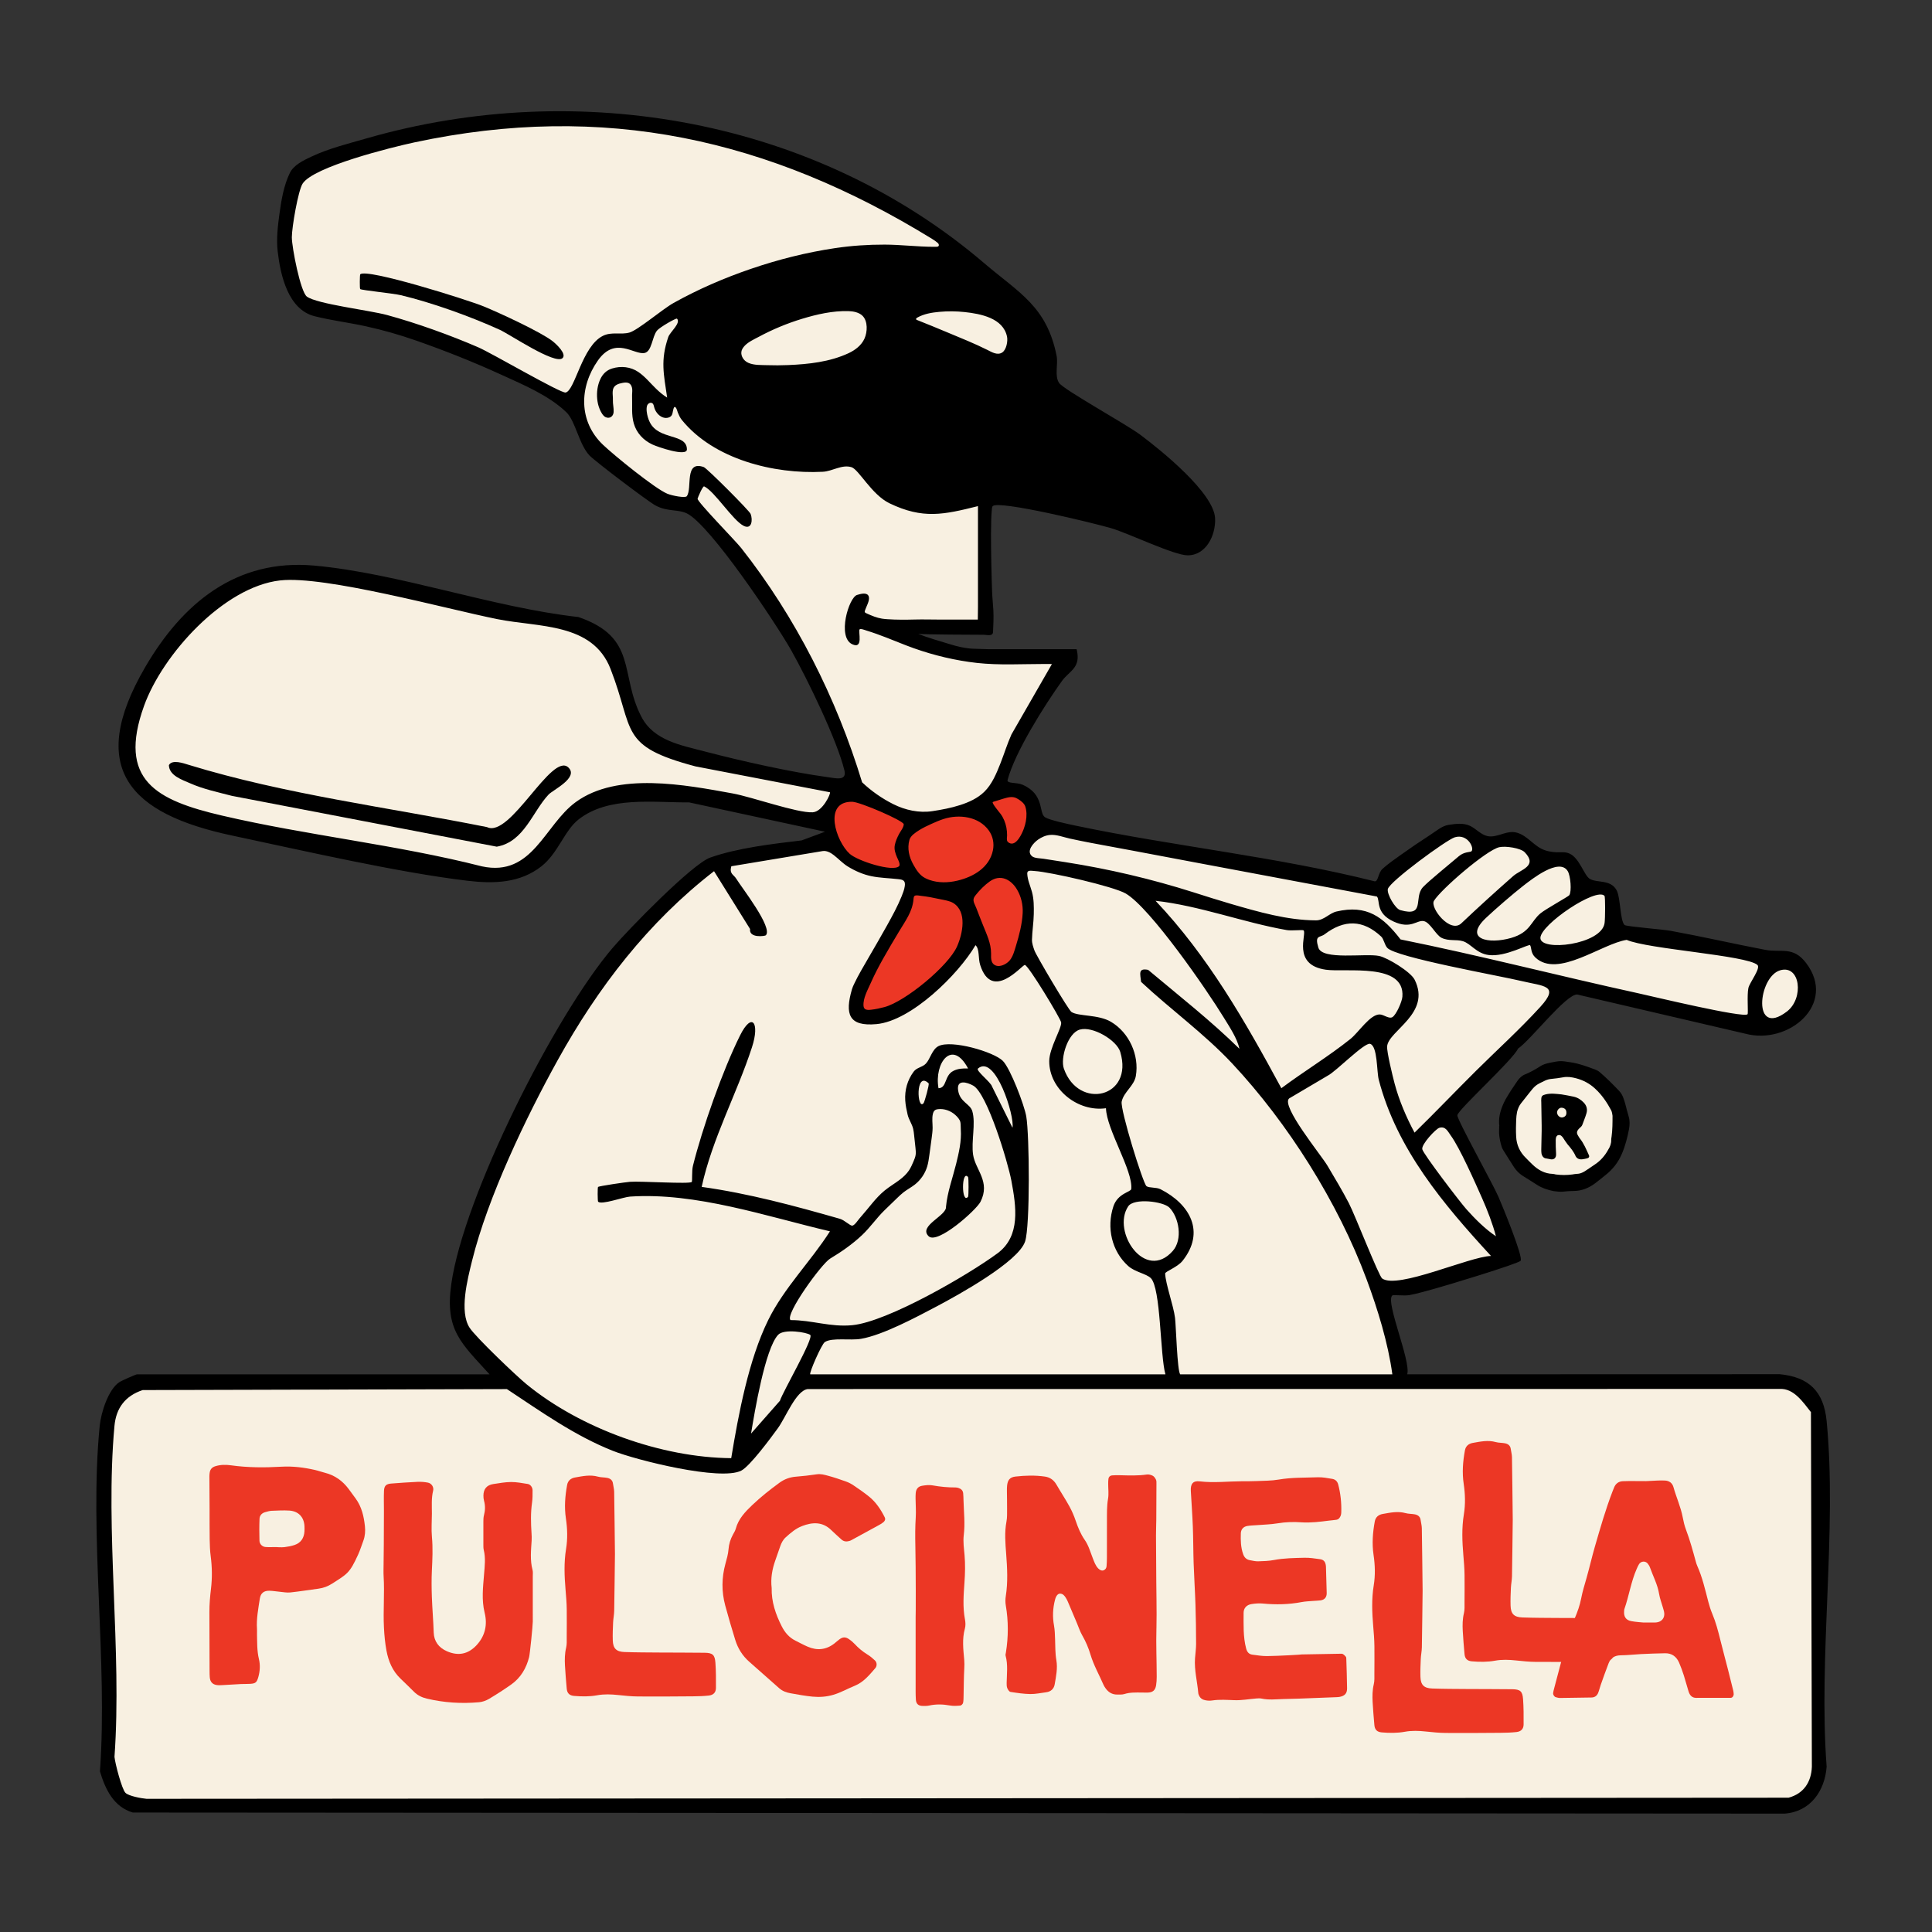 <svg width="1024" height="1024" viewBox="0 0 1024 1024" fill="none" xmlns="http://www.w3.org/2000/svg">
<rect x="0" y="0" width="1024" height="1024" fill="#333333" stroke="none"/>
<rect x="57" y="732" width="908" height="226" rx="25" fill="#F8F0E1"/>
<path d="M244.5 704.5L272 734H428.5H582L739 731.5L742 726L731 683L749 681.5L796 667.5L801 662L776 607L768.5 594L770 584L818.5 538.5L827.5 523H838L913.5 543L939 544L953.5 537.5L959 525.5L952 512L937 507.5L898 499.5L857 494L855.5 476L851 471.5L840 470.5L831 456.5L816 454.5L808 448L801.5 444L785.5 449L781.5 444L770 440L748 454.5L731 470.5H721L639.5 454.5L556 438.5L552 440.5L549.5 434.5L544 423L539 420H528L536 398L544 382L565.5 349H518.5L505 346L481.5 338.5L477 332H522V278L520 263L570.5 215L556.5 203L554 181L538 158L504.5 130.5L466 105.5L435.5 91.5L384.5 73L344 66.5L294.5 62.5L252 66.5L212 73.5L162 89.5L154.5 97.5L151.5 125L154.5 146L162 161.5L175 166L206.5 172L242.5 184L294.5 209.5L305.5 215.5L314 237L343 260.5L354.5 266.5L366 267.5L396.5 301.5L422 341L446.5 392L452 409.5V415L447 417L365 401L348 396L337 385L332 366L322 341L308 331L293.5 329.5L271 324.5L169 303L144 304L118 314L86.5 346.5L72 374L66 398L79 420.5L91 429L199 455L245 462.5H272.5L289.5 451L306.5 430C314.667 426.667 331.2 419.9 332 419.5C332.8 419.1 358.667 421.667 371.5 423L417.5 432.5L437.5 435.5L441 439.5L437.5 447L379 456.5L361.5 471L318 518.5L279.5 581.5L252 645.5L243 688.5L244.5 704.5Z" fill="#F8F0E1"/>
<path d="M852 618L832 627.5L821 627L807.5 618L800.5 611L798 595L800.5 586.5L809 574.5L819.5 568L840.5 569.5L852 578L859 588.5L858 604L852 618Z" fill="#F8F0E1" stroke="black"/>
<mask id="mask0_4178_1455" style="mask-type:luminance" maskUnits="userSpaceOnUse" x="0" y="0" width="1024" height="1024">
<path d="M1024 0H0V1024H1024V0Z" fill="white"/>
</mask>
<g mask="url(#mask0_4178_1455)">
<mask id="mask1_4178_1455" style="mask-type:luminance" maskUnits="userSpaceOnUse" x="-1505" y="-2634" width="2695" height="3927">
<path d="M-1505 -2633.78H1189.47V1292.92H-1505V-2633.78Z" fill="white"/>
</mask>
<g mask="url(#mask1_4178_1455)">
<path d="M450.906 420.363C455.989 420.528 460.587 423.233 465.014 425.737C471.889 429.628 479.316 433.307 487.214 433.15C492.307 433.05 497.218 431.353 502.242 430.506C508.189 429.503 514.264 429.699 520.294 429.797C521.301 429.813 522.49 429.732 523.024 428.88C523.608 427.947 523.016 426.746 523.038 425.646C523.084 423.359 525.648 422.071 527.85 421.461C532.442 420.192 537.225 419.624 541.985 419.782C543.844 419.844 545.964 420.166 546.979 421.725C547.781 422.961 547.609 424.568 547.377 426.024C546.122 433.92 544.034 441.683 541.158 449.144C539.747 452.806 538.115 456.604 538.574 460.502C538.825 462.614 539.678 464.601 540.478 466.573C543.697 474.504 546.199 482.931 545.816 491.48C545.432 500.029 541.781 508.765 534.756 513.653C531.719 515.767 527.439 517.028 524.429 514.876C522.377 513.409 521.538 510.787 521.079 508.309C520.618 505.83 520.378 503.22 519.063 501.068C517.751 498.916 514.909 497.417 512.665 498.563C511.491 499.163 510.735 500.332 510.062 501.465C507.903 505.098 505.996 508.929 503.194 512.091C500.626 514.985 497.405 517.204 494.217 519.395C486.123 524.959 478.03 530.522 469.936 536.085C467.938 537.459 465.864 538.864 463.484 539.325C460.483 539.906 457.212 538.798 455.184 536.511C453.155 534.226 452.441 530.848 453.374 527.937C454.012 525.945 455.326 524.252 456.566 522.569C467.328 507.958 474.147 490.889 480.85 474.027C482.353 470.248 483.618 465.318 480.573 462.622C478.001 460.341 474.07 461.254 470.639 461.452C464.585 461.806 458.731 459.49 453.109 457.215C450.22 456.046 447.281 454.849 444.863 452.881C435.36 445.147 434.262 419.821 450.906 420.363Z" fill="#EC3725"/>
</g>
<mask id="mask2_4178_1455" style="mask-type:luminance" maskUnits="userSpaceOnUse" x="-1505" y="-2634" width="2695" height="3927">
<path d="M-1505 -2633.78H1189.47V1292.92H-1505V-2633.78Z" fill="white"/>
</mask>
<g mask="url(#mask2_4178_1455)">
<path d="M66.472 950.213C68.153 951.941 74.816 953.155 77.663 953.411L947.966 952.817C955.904 950.712 960.028 944.593 960.328 936.416L959.835 748.446C955.581 743.08 950.74 735.799 943.357 736.161L428.076 736.232C421.865 737.111 416.549 751.115 412.26 757.023C408.561 762.119 397.464 777.139 392.871 779.471C381.889 785.047 337.51 773.992 324.842 768.979C304.606 760.973 286.673 748.137 268.672 736.25L75.621 736.766C66.42 739.83 61.535 746.236 60.662 755.797C55.574 811.474 64.731 874.658 60.678 931.171C61.047 934.864 64.581 948.269 66.472 950.213ZM429.444 707.532C427.689 706.145 415.503 704.137 412.402 707.493C405.473 714.99 399.945 748.491 398.073 759.821L413.372 742.447C414.876 737.683 431.501 709.158 429.444 707.532ZM619.81 640.057C616.559 636.754 600.989 634.822 597.953 639.408C589.11 652.771 606.963 679.543 621.578 663.042C627.013 656.905 624.886 645.213 619.81 640.057ZM513.099 634.309C513.433 633.906 513.433 624.262 513.099 623.86C509.529 619.557 509.529 638.613 513.099 634.309ZM792.874 655.231C791.177 648.735 788.281 641.247 785.554 635.108C781.888 626.854 773.74 608.427 769.016 601.967C767.499 599.892 766.223 596.744 762.885 597.753C760.98 598.33 753.254 606.565 753.841 609.13C754.435 611.722 773.71 636.959 777.177 640.869C781.631 645.89 787.277 651.539 792.874 655.231ZM418.984 699.677C430.318 699.63 440.019 703.517 451.756 702.375C470.336 700.569 512.915 675.925 528.697 664.282C541.071 655.152 538.589 639.413 536.043 625.763C534.265 616.23 523.294 579.518 515.812 575.394C512.501 573.567 506.817 571.89 507.858 578.114C508.883 584.239 514.175 584.992 515.34 588.941C517.262 595.463 514.693 604.92 515.766 612.048C516.977 620.106 525.103 626.289 519.679 636.972C517.464 641.334 496.886 659.757 492.196 655.227C486.522 649.747 501.877 644.37 501.402 639.594C502.107 631.936 504.893 624.447 506.734 617.017C508.205 611.086 509.682 604.815 509.243 598.659C509.156 597.432 509.257 596.015 509.032 594.825C508.749 593.331 507.385 591.891 506.295 590.913C503.852 588.722 500.488 587.505 497.204 587.884C496.626 587.951 496.033 588.07 495.562 588.412C494.94 588.862 494.632 589.629 494.451 590.377C493.874 592.773 494.309 595.281 494.301 597.746C494.296 599.536 494.055 601.315 493.815 603.089C493.4 606.149 492.986 609.208 492.571 612.267C492.295 614.307 492.015 616.357 491.415 618.327C490.279 622.055 487.978 625.418 484.913 627.825C483.03 629.304 480.883 630.42 478.98 631.876C477.734 632.831 476.603 633.927 475.473 635.018C473.276 637.143 471.078 639.269 468.881 641.395C464.653 645.484 461.302 650.474 456.959 654.578C451.832 659.423 446.028 663.466 439.988 667.089C435.415 669.833 415.899 696.783 418.984 699.677ZM492.187 574.181C484.98 567.242 486.123 589.193 489.565 584.627C490.031 584.01 492.694 574.669 492.187 574.181ZM536.63 597.703C537.907 591.646 527.517 558.52 518.339 566.342C517.051 567.439 525.131 573.525 525.797 575.869L536.63 597.703ZM513.109 566.322C504.684 550.407 495.033 563.393 497.431 576.785C501.996 576.615 500.402 570.135 505.256 567.621C507.722 566.343 510.416 566.219 513.109 566.322ZM790.268 665.68C765.154 638.417 740.327 609.067 730.765 572.255C729.638 567.914 730.199 554.493 726.192 553.262C723.242 552.355 708.136 567.876 703.802 570.072L683.245 582.211C678.856 586.182 700.149 612.107 703.534 617.769C707.141 623.801 711.782 631.63 714.942 637.737C718.179 643.999 730.791 676.358 732.568 677.623C740.795 683.483 778.684 666.038 790.268 665.68ZM572.32 545.707C565.985 547.499 561.911 560.801 563.879 566.414C571.612 588.483 601.035 581.858 593.767 557.565C591.898 551.319 579.176 543.766 572.32 545.707ZM943.492 514.288C931.832 517.746 928.616 550.187 947.052 536.16C956.311 529.117 954.199 511.111 943.492 514.288ZM732.07 496.408C722.454 487.395 712.536 487.253 702.094 495.178C699.551 497.108 696.69 495.446 698.765 502.261C700.842 509.081 723.664 505.142 730.956 506.675C735.566 507.644 747.696 515.106 749.768 519.229C758.792 537.182 735.867 546.273 735.201 554.603C734.972 557.483 738.122 570.353 739.167 574.291C741.527 583.191 745.392 592.25 749.737 600.318C760.779 589.556 771.416 578.379 782.356 567.516C793.312 556.635 805.55 545.569 816.416 533.646C826.887 522.157 818.184 522.79 806.543 519.99C794.891 517.186 739.465 507.403 735.215 502.314C733.781 500.596 733.43 497.683 732.07 496.408ZM690.919 493.115C690.451 492.689 684.616 493.419 681.968 492.955C659.173 488.971 635.794 480.039 612.468 477.441C640.247 506.759 660.064 541.48 679.143 576.772C691.115 567.829 704.09 560.002 715.768 550.661C720.131 547.17 726.227 537.485 731.362 537.68C733.455 537.76 736.27 540.234 738.067 539.06C740.098 537.733 743.08 530.947 743.292 528.301C744.754 510.054 713.321 515.48 702.74 513.973C684.504 511.375 692.827 494.854 690.919 493.115ZM850.404 474.811C846.05 470.149 816.724 489.894 816.443 497.049C816.149 504.536 848.862 500.764 850.461 489.255C850.806 486.771 850.897 475.338 850.404 474.811ZM458.395 534.73C459.153 535.377 460.4 535.317 461.628 535.187C464.037 534.93 466.449 534.398 468.786 533.774C479.878 530.809 502.707 511.948 507.253 501.648C510.242 494.872 512.673 483.317 505.331 478.672C503.316 477.399 500.355 477.051 498.076 476.548C494.751 475.814 491.379 475.163 487.99 474.798C487.119 474.704 486.206 474.472 485.328 474.615C484.28 474.785 484.254 475.698 484.171 476.664C483.615 483.157 479.9 488.046 476.668 493.448C473.747 498.333 470.803 503.206 468.027 508.176C465.654 512.423 463.4 516.742 461.435 521.194C459.88 524.721 457.382 529.102 457.682 533.078C457.741 533.875 458.002 534.397 458.395 534.73ZM526.591 511.02C529.086 513.266 533.249 511.271 535.104 509.107C536.905 507.009 537.719 503.794 538.51 501.2C540.185 495.703 541.75 489.739 542.044 483.971C542.266 479.655 541.239 475.143 539.016 471.423C535.772 465.992 530.17 463.236 524.629 467.147C521.872 469.094 519.296 471.708 517.198 474.343C516.77 474.879 516.352 475.438 516.125 476.084C515.526 477.775 516.858 479.682 517.43 481.204C518.575 484.248 519.794 487.267 520.989 490.291C522.93 495.197 525.277 499.871 525.286 505.273C525.288 506.704 525.163 508.179 525.635 509.529C525.86 510.17 526.188 510.658 526.591 511.02ZM625.543 728.444H737.976C735.753 711.925 730.203 693.879 724.314 678.045C709.203 637.406 682.648 595.254 653.065 563.648C638.307 547.88 620.533 535.113 604.791 520.407C604.38 516.235 603.058 512.97 608.531 514.047C624.877 527.753 641.887 541.104 656.909 555.873C655.824 550.433 651.584 544.173 648.627 539.325C639.724 524.728 609.749 481.275 596.69 473.598C590.286 469.834 556.622 462.161 548.466 461.663C546.414 461.536 544.365 460.995 544.46 463.074C544.617 466.467 546.073 469.474 546.953 472.694C548.01 476.57 547.997 480.555 547.921 484.541C547.831 489.071 547.077 493.57 546.973 498.079C546.929 500.009 547.654 501.941 548.265 503.739C549.144 506.317 566.295 535.356 567.904 536.378C571.726 538.803 582.115 537.607 588.841 541.587C598.471 547.286 603.913 559.271 602.021 570.273C601.108 575.584 595.647 578.69 594.523 583.83C593.62 587.951 605.806 627.223 607.653 628.68C608.97 629.719 612.843 629.171 615.075 630.301C630.856 638.294 638.891 653.016 626.799 668.246C624.031 671.733 617.498 673.9 617.552 675.026C617.82 680.693 621.965 691.907 622.792 698.506C623.31 702.628 623.949 726.665 625.543 728.444ZM831.75 474.485C833.103 472.579 832.469 464.162 830.888 461.652C826.358 454.462 811.888 465.97 807.254 469.576C801.902 473.739 792.545 481.836 787.591 486.517C775.54 497.908 789.094 500.523 800.844 497.152C811.212 494.177 811.294 488.375 816.518 484.067C819.34 481.74 831.228 475.218 831.75 474.485ZM429.438 728.444H617.698C614.842 718.446 615.334 682.625 609.916 677.394C607.518 675.08 601.543 674.209 597.984 671.024C589.229 663.184 586.413 650.655 590.116 639.424C592.434 632.395 599.423 631.824 599.585 630.19C600.563 620.396 586.493 598.7 586.185 587.383C571.416 589.493 556.065 577.464 556.115 562.405C556.138 555.47 562.876 544.811 562.43 541.901C562.111 539.824 544.985 511.446 543.179 511.442C541.668 511.437 525.857 531.073 519.539 511.529C518.354 507.861 519.298 503.035 517.036 500.968C507.986 516.447 482.976 541.115 464.565 542.801C449.704 544.163 447.781 537.427 451.54 524.37C451.833 523.353 452.289 522.379 452.742 521.425C454.951 516.773 457.618 512.324 460.193 507.867C463.526 502.101 466.896 496.358 470.126 490.533C472.93 485.478 475.745 480.361 477.913 474.993C478.604 473.278 479.3 471.48 479.553 469.636C479.632 469.058 479.688 468.441 479.556 467.867C479.178 466.217 477.355 466.111 475.908 465.947C471.297 465.423 466.515 465.347 461.913 464.41C457.476 463.507 453.264 461.648 449.411 459.295C446.649 457.607 444.48 455.212 441.94 453.239C440.288 451.957 438.132 450.734 435.966 451.095C435.944 451.098 387.608 459.133 387.608 459.133C386.47 463.238 388.873 463.511 390.197 465.685C393.149 470.523 409.808 491.685 405.9 495.729C405.481 496.163 396.898 497.417 397.538 492.367L378.456 461.747C343.471 488.821 316.915 523.408 295.587 561.909C278.716 592.368 258.526 634.553 250.216 668.191C247.742 678.202 243.363 695.178 248.897 703.728C252.123 708.708 273.484 729.109 279.079 733.685C307.803 757.181 350.532 772.552 387.56 772.859C391.397 749.621 396.753 720.811 407.174 699.642C415.59 682.548 429.752 668.548 439.895 652.629C406.186 644.72 368.93 631.881 333.909 634.221C330.362 634.458 318.822 638.746 317.01 636.923C316.733 636.646 316.667 629.311 316.989 629.088C317.695 628.6 331.368 626.586 333.915 626.383C339.569 625.934 365.602 627.7 366.652 626.445C367.01 626.019 366.602 620.587 367.26 617.951C372.286 597.817 383.038 567.288 392.264 548.767C398.52 536.202 402.837 541.903 398.561 555.066C390.557 579.708 377.498 603.371 371.906 629.074C396.771 632.534 421.083 639.11 445.208 646.004C447.54 646.671 450.521 649.687 451.696 649.629C452.915 649.57 454.845 646.603 455.542 645.804C457.804 643.212 459.99 640.551 462.18 637.897C464.181 635.473 466.402 633.038 468.841 631.034C471.397 628.935 474.276 627.277 476.905 625.273C478.764 623.854 480.513 622.259 481.81 620.299C482.772 618.847 483.461 617.237 484.147 615.636C484.639 614.484 485.136 613.317 485.316 612.077C485.487 610.887 485.359 609.676 485.23 608.48C484.982 606.175 484.735 603.87 484.487 601.564C484.373 600.495 484.257 599.424 484.015 598.378C483.398 595.7 481.689 593.473 481.072 590.839C480.489 588.349 479.965 585.854 479.801 583.297C479.446 577.78 480.934 572.52 484.213 568.053C485.936 565.706 488.853 565.743 490.763 563.703C493.051 561.259 494.006 556.242 497.346 554.499C504.231 550.904 526.782 557.512 531.526 562.295C535.526 566.327 542.926 585.756 543.943 591.713C545.647 601.692 546.012 649.8 543.326 657.993C539.776 668.823 507.586 686.542 496.614 692.338C485.778 698.061 467.967 707.617 456.355 709.603C450.544 710.597 440.974 708.81 437.165 711.331C435.443 712.47 428.721 727.837 429.438 728.444ZM808.129 451.709C805.978 449.478 798.062 448.29 794.687 449.023C787.905 450.496 763.769 471.336 760.044 477.418C757.76 481.147 768.763 495.113 774.643 489.279C783.566 480.818 792.799 472.463 802.016 464.337C806.004 460.822 815.224 459.066 808.129 451.709ZM779.812 451.264C781.72 449.888 778.03 441.673 771.049 443.789C766.675 445.115 736.421 467.305 735.58 471.22C735.011 473.869 739.429 481.594 742.176 482.379C755.811 486.277 749.004 475.669 754.252 470.151C757.497 466.738 768.471 457.885 773.242 453.787C775.941 451.469 779.265 451.659 779.812 451.264ZM729.78 475.173C724.982 474.272 720.183 473.372 715.385 472.472L680.067 465.847C665.24 463.065 650.411 460.283 635.583 457.501C623.719 455.277 611.858 453.047 599.999 450.795C592.746 449.417 585.471 448.142 578.221 446.746C574.48 446.026 570.744 445.276 567.023 444.461C563.711 443.735 560.036 442.253 556.615 442.527C554.312 442.711 552.073 443.695 550.2 445.013C547.792 446.706 543.658 451.154 547.09 453.894C548.392 454.932 551.507 454.906 553.06 455.159C556.919 455.791 560.789 456.353 564.651 456.959C587.729 460.574 610.238 465.859 632.492 472.923C639.14 475.033 645.781 477.161 652.479 479.107C667.015 483.331 682.263 487.759 697.525 487.806C701.731 487.819 704.567 484 708.364 483.117C724.497 479.361 733.103 485.987 742.33 497.917C784.461 506.427 826.142 517.233 868.104 526.41C875.31 527.985 924.214 539.741 926.231 537.575C926.706 537.065 925.851 527.355 926.687 523.637C927.325 520.804 933.369 513.114 931.466 511.43C925.667 506.301 873.342 503.064 862.169 498.149C848.853 500.211 825.629 518.69 813.755 507.474C811.213 505.075 811.783 502.203 811.01 501.019C810.387 500.063 798.001 507.341 789.043 506.179C782.438 505.323 779.666 500.167 775.38 498.857C771.835 497.775 767.915 498.94 764.081 497.081C761.031 495.603 757.987 488.853 754.661 488.213C750.863 487.48 747.899 492.66 738.693 488.463C728.837 483.97 731.643 477.177 729.78 475.173ZM492.634 466.383C497.386 468.051 502.6 467.908 507.453 466.762C515.893 464.769 524.4 459.847 526.271 450.688C527.021 447.013 526.277 443.24 524.089 440.178C518.769 432.732 508.366 431.43 500.184 434.065C497.953 434.783 495.791 435.706 493.661 436.682C491.449 437.694 489.23 438.719 487.169 440.022C485.326 441.187 482.627 442.924 482.017 445.131C480.745 449.731 481.839 454.246 484.126 458.324C485.664 461.066 487.385 463.852 490.259 465.355C491.034 465.759 491.827 466.101 492.634 466.383ZM476.499 459.121C477.487 458.188 475.785 455.223 475.402 454.31C474.569 452.324 473.843 450.215 474.246 448.039C474.637 445.922 475.525 443.934 476.518 442.039C477.268 440.604 479.009 438.545 478.993 436.869C478.977 435.014 455.818 425.017 451.678 424.955C436.063 424.72 443.084 446.031 450.385 452.561C454.598 456.33 473.149 462.286 476.499 459.121ZM534.031 446.049C534.289 446.342 534.591 446.609 534.937 446.791C538.663 448.761 541.8 441.584 542.664 439.184C543.578 436.647 544.133 433.917 544.049 431.212C544.012 429.965 543.825 428.696 543.445 427.508C542.929 425.894 541.303 424.616 539.922 423.722C539.125 423.206 538.269 422.751 537.336 422.57C535.066 422.132 532.538 423.12 530.38 423.759C529.43 424.042 528.481 424.329 527.539 424.64C527.14 424.771 526.517 424.871 526.184 425.147C525.558 425.671 529.898 430.784 530.283 431.309C531.877 433.472 532.908 436.006 533.409 438.639C533.669 440.001 533.78 441.381 533.78 442.766C533.78 443.641 533.396 445.331 534.031 446.049ZM439.898 419.917L368.622 406.203C327.708 395.34 336.443 387.509 323.583 354.497C314.039 329.994 285.563 332.559 263.634 328.162C236.417 322.705 172.179 304.978 148.494 307.633C118.533 310.992 86.167 346.9 76.368 374.066C62.138 413.518 82.863 424.159 117.682 432.278C163.114 442.872 210.183 447.665 255.471 459.198C282.308 464.937 288.52 437.245 305.2 425.097C327.294 409.007 363.204 415.972 388.286 420.532C398.674 422.42 422.481 430.978 430.732 430.535C436.077 430.248 440.474 420.389 439.898 419.917ZM557.559 351.925C557.445 352.039 556.623 351.925 556.471 351.925H553.391C541.601 351.925 529.65 352.659 517.906 351.377C506.459 350.105 495.177 347.418 484.325 343.571C482.947 343.083 481.576 342.574 480.214 342.045C473.249 339.34 466.317 336.352 459.16 334.182C458.641 334.024 456.061 332.977 455.59 333.605C454.775 334.689 457.778 344.329 451.678 341.456C443.611 337.655 449.855 316.624 454.286 315.326C455.814 314.878 458.969 313.877 460.164 315.552C461.348 317.211 459.821 320.148 459.178 321.737C458.961 322.272 458.734 322.804 458.531 323.346C458.098 324.502 458.321 324.657 459.461 325.177C462.018 326.344 464.646 327.432 467.434 327.889C468.377 328.042 469.332 328.123 470.286 328.188C475.192 328.528 480.113 328.486 485.025 328.358C489.336 328.246 493.641 328.391 497.967 328.391H518.26C518.26 328.391 518.339 322.255 518.339 321.855V268.253C500.235 272.784 489.126 275.275 471.461 266.759C461.973 262.183 455.156 248.76 451.273 247.603C446.132 246.075 441.282 249.78 436.069 250.048C410.118 251.382 378.276 243.426 361.375 222.567C360.458 221.437 359.845 220.089 359.293 218.755C358.984 218.012 358.677 216.394 358.016 215.871C357.341 215.337 357.143 216.144 356.927 216.789C356.421 218.3 356.688 220.045 355.128 220.966C354.153 221.544 352.94 221.651 351.841 221.378C350.741 221.105 349.751 220.472 348.944 219.678C347.863 218.614 347.082 217.251 346.714 215.782C346.513 214.977 346.349 214.025 345.611 213.647C344.504 213.079 343.245 214.051 342.948 215.072C342.655 216.073 342.658 217.103 342.776 218.133C342.996 220.068 343.551 222.092 344.427 223.837C349.245 233.416 364.037 229.624 364.079 238.175C364.1 242.303 348.388 236.823 345.755 235.582C341.015 233.351 337.406 229.546 335.931 224.476C334.567 219.785 335.206 214.899 335.009 210.123C334.958 208.89 335.178 207.657 335.102 206.427C335.023 205.197 334.573 203.89 333.531 203.23C332.491 202.571 331.147 202.716 329.937 202.946C328.822 203.158 327.695 203.43 326.721 204.014C323.791 205.772 324.972 209.177 324.85 212.018C324.759 214.147 325.369 216.252 325.237 218.381C325.102 220.549 323.33 222.093 321.071 221.147C319.496 220.486 318.369 218.125 317.754 216.619C317.08 214.966 316.696 213.201 316.528 211.427C316.192 207.874 316.679 204.107 318.227 200.867C319.528 198.14 321.517 196.21 324.414 195.311C329.139 193.846 334.248 194.377 338.353 197.173C341.928 199.609 344.664 203.071 347.75 206.056C349.548 207.795 351.467 209.417 353.601 210.729C351.797 198.311 349.966 191.011 354.198 178.635C355.126 175.925 361.019 171.322 358.831 168.895C358.416 168.434 349.644 173.441 348.207 175.254C345.562 178.588 345.548 186.255 341.65 187.081C336.09 188.259 326.158 177.946 316.921 191.035C306.956 205.155 306.607 223.315 319.52 235.669C325.401 241.294 347.143 258.977 353.656 261.67C356.212 262.727 363.214 264.093 364.015 262.998C367.067 258.827 362.521 243.856 373.003 247.553C374.68 248.144 397.154 270.618 397.846 272.391C399.074 275.549 398.465 280.888 394.155 278.703C388.322 275.746 378.697 260.301 373.216 257.8C372.466 257.457 369.745 263.977 369.733 264.348C369.679 266.091 389.796 286.59 392.849 290.461C421.661 326.98 443.419 370.094 456.937 414.633C461.8 419.262 467.454 423.204 473.453 426.211C479.81 429.397 487.159 431.009 494.233 429.922C499.164 429.166 504.095 428.243 508.854 426.712C513.47 425.229 518.155 423.133 521.701 419.659C525.765 415.675 528.092 410.053 530.154 404.856C532.202 399.696 533.816 394.352 536.086 389.283L557.559 351.925ZM531.156 186.849C531.195 186.823 531.234 186.797 531.273 186.771C533.42 185.276 534.245 180.839 533.745 178.423C531.702 168.541 519.663 166.304 511.275 165.398C506.851 164.92 502.381 164.878 497.949 165.281C493.839 165.653 489.728 166.324 486.084 168.383C486.042 168.406 486.01 168.444 485.974 168.474C485.89 168.545 485.808 168.619 485.73 168.696C485.64 168.786 485.546 168.884 485.528 169.01C485.497 169.212 485.632 169.439 485.822 169.513C491.379 171.704 496.901 173.985 502.413 176.289C509.431 179.223 516.521 182.054 523.328 185.458C525.642 186.623 528.608 188.471 531.156 186.849ZM396.776 192.376C399.765 193.638 403.385 193.438 406.583 193.547C410.288 193.674 413.997 193.657 417.701 193.499C428.576 193.039 439.806 191.838 449.768 187.193C453.271 185.56 456.574 183.056 458.198 179.451C459.764 175.979 460.054 170.317 457.189 167.412C455.336 165.533 452.198 164.962 449.678 164.897C441.327 164.681 432.976 166.576 425.034 168.997C417.074 171.424 409.355 174.641 402.03 178.59C401.455 178.898 400.866 179.177 400.293 179.487C397.773 180.827 395.014 182.283 393.516 184.828C392.236 186.998 393.114 189.572 394.87 191.18C395.434 191.695 396.08 192.082 396.776 192.376ZM497.486 130.365C497.815 129.876 497.484 129.137 497.01 128.738C496.026 127.911 495.067 127.25 493.977 126.581C407.702 73.565 320.064 53.973 219.653 75.464C207.505 78.064 166.299 88.302 160.419 97.286C158.024 100.945 154.684 120.472 154.678 125.75C154.672 131.061 159.253 154.716 162.659 157.205C168.073 161.163 195.766 164.416 205.181 166.979C220.713 171.206 238.685 177.662 253.459 184.069C260.81 187.256 297.265 208.61 299.811 208.041C304.806 206.924 308.473 183.463 319.571 177.997C324.223 175.706 328.987 177.536 333.547 176.283C338.107 175.031 350.968 163.94 357.04 160.555C370.001 153.328 383.693 147.401 397.725 142.591C412.343 137.58 427.405 133.768 442.695 131.497C451.36 130.21 460.121 129.632 468.88 129.652C477.584 129.673 486.23 130.804 494.92 130.809C495.098 130.809 495.275 130.807 495.453 130.807C495.723 130.806 495.992 130.802 496.262 130.797C496.672 130.79 497.127 130.762 497.408 130.464C497.437 130.432 497.463 130.399 497.486 130.365ZM259.482 728.444C244.501 711.896 235.753 705.103 239.173 680.68C245.675 634.25 294.028 538.231 324.833 502.252C333.174 492.509 366.836 457.918 376.461 454.523C390.984 449.4 409.614 447.258 424.894 445.434L437.277 440.836L365.234 425.279C346.218 425.447 322.641 421.793 306.609 434.352C299.206 440.151 295.79 452.222 286.967 459.16C275.646 468.06 261.877 468.486 247.863 466.825C211.101 462.473 160.109 450.737 122.832 442.817C68.872 431.349 45.653 407.358 76.904 353.684C96.733 319.625 125.308 296.054 166.515 299.773C211.31 303.816 261.054 321.981 306.591 327.041C338.24 337.949 328.212 357.344 339.975 379.943C346.569 392.61 361.103 395.017 373.846 398.365C392.726 403.327 419.615 409.339 438.743 411.911C442.766 412.453 448.972 414.16 447.562 408.338C443.692 392.356 427.927 359.92 419.475 344.893C411.437 330.604 376.487 278.26 364.104 272.142C359.38 269.808 353.784 271.337 347.421 267.907C343.384 265.73 315.47 244.573 312.461 241.423C306.858 235.559 305.02 223.109 300.134 218.449C290.774 209.52 277.45 203.976 265.859 198.676C251.12 191.938 236.018 185.922 220.724 180.565C211.958 177.494 203.013 174.934 193.941 172.942C184.906 170.956 175.721 169.857 166.746 167.601C152.673 164.062 148.671 145.877 147.197 133.449C146.409 126.814 147.225 119.827 148.126 113.248C149.117 106.009 150.404 98.296 153.623 91.665C155.694 87.399 160.922 84.96 165.068 83.007C174.295 78.66 184.306 76.224 194.065 73.407C307 40.842 432.673 63.46 521.617 139.467C540.011 155.185 554.824 162.315 560.033 188.646C560.912 193.096 558.803 199.279 561.367 203C563.841 206.588 596.939 224.847 604.471 230.493C615.491 238.759 643.455 261.273 644.029 274.775C644.403 283.575 639.379 294.308 629.503 294.34C622.356 294.364 598.615 282.852 588.984 279.97C580.56 277.448 529.304 265 526.177 268.246C525.705 268.737 525.73 269.93 525.664 270.548C525.48 272.222 525.424 273.911 525.37 275.592C525.209 280.622 525.239 285.659 525.293 290.69C525.351 296.167 525.465 301.643 525.622 307.118C525.686 309.353 525.757 311.589 525.841 313.823C525.961 317.085 526.351 320.27 526.507 323.55C526.688 327.345 526.51 331.146 526.33 334.937C526.214 337.41 523.247 336.465 521.391 336.448C518.154 336.419 488.371 336.365 486.681 335.926C491.532 337.99 497.895 339.714 503.549 341.464C507.44 342.668 511.449 343.615 515.528 343.826C517.317 343.92 522.656 344.08 523.577 344.08C532.91 344.08 542.245 344.08 551.578 344.08H570.633C573.113 354.108 566.807 355.412 562.768 361.055C553.594 373.866 537.966 398.626 534.042 413.384C533.493 415.449 538.782 414.542 541.93 415.906C553.805 421.047 550.374 430.888 553.885 433.163C556.23 434.682 566.244 436.799 569.956 437.579C622.523 448.616 676.51 454.012 728.645 467.131C730.578 467.188 730.394 462.678 732.747 460.522C735.763 457.763 739.222 455.42 742.538 453.048C747.585 449.437 752.718 445.939 757.94 442.586C760.935 440.662 764.288 437.689 767.857 437.179C771.577 436.647 775.445 436.051 779.004 437.658C782.328 439.161 784.822 442.385 788.387 443.15C792.964 444.134 797.464 440.706 802.135 441.018C805.04 441.214 807.651 442.838 809.935 444.645C812.22 446.452 814.347 448.51 816.943 449.833C819.454 451.112 822.277 451.628 825.075 451.722C827.702 451.811 829.615 451.317 832.148 452.548C837.143 454.977 839.702 463.961 842.492 465.736C846.333 468.182 853.898 465.837 856.987 472.158C858.942 476.156 858.671 488.191 861.091 490.288C862.02 491.092 881.313 492.586 885.477 493.349C902.177 496.41 918.87 500.225 935.542 503.422C944.054 505.055 950.361 501.315 957.292 510.435C973.771 532.121 948.083 554.004 925.075 547.881L835.911 527.1C829.927 526.98 811.304 551.233 804.573 555.793C801.861 561.848 772.575 588.3 772.427 591.124C772.3 593.538 791.147 627.276 794.2 634.306C796.295 639.133 807.611 666.625 805.934 668.267C804.191 669.974 765.551 681.699 759.5 683.294C755.425 684.367 750.998 685.736 746.916 686.444C744.258 686.905 738.477 686.176 737.961 686.608C734.093 689.845 747.928 721.329 745.854 728.416L943.317 728.357C958.864 729.865 966.641 737.564 968.156 753.197C973.764 811.027 963.727 877.602 968.158 936.4C967.204 949.244 959.509 960.235 945.945 961.255L70.392 960.677C60.246 957.703 55.815 948.364 52.97 938.876C57.185 880.219 47.173 813.473 52.833 755.813C53.525 748.75 57.413 736.241 63.448 732.437C64.496 731.777 72.034 728.444 72.529 728.444H259.482Z" fill="black"/>
</g>
<mask id="mask3_4178_1455" style="mask-type:luminance" maskUnits="userSpaceOnUse" x="-1505" y="-2634" width="2695" height="3927">
<path d="M-1505 -2633.78H1189.47V1292.92H-1505V-2633.78Z" fill="white"/>
</mask>
<g mask="url(#mask3_4178_1455)">
<path d="M301.314 406.837C306.784 412.215 293.056 418.683 290.765 421.119C282.187 430.245 277.822 446.216 263.284 448.753L122.913 421.817C115.437 419.851 107.914 418.319 100.8 415.169C96.635 413.326 89.643 411.128 89.516 405.535C91.25 402.354 97.303 404.555 100.1 405.412C151.319 421.093 205.441 427.847 258.143 438.39C270.458 444.415 292.508 398.181 301.314 406.837Z" fill="black"/>
</g>
<mask id="mask4_4178_1455" style="mask-type:luminance" maskUnits="userSpaceOnUse" x="-1505" y="-2634" width="2695" height="3927">
<path d="M-1505 -2633.78H1189.47V1292.92H-1505V-2633.78Z" fill="white"/>
</mask>
<g mask="url(#mask4_4178_1455)">
<path d="M298.131 189.833C294.164 193.453 270.125 177.166 264.834 174.768C249.153 167.659 229.235 160.49 212.532 156.472C208.55 155.515 191.814 153.851 190.916 153.228C190.594 153.005 190.662 145.671 190.938 145.393C194.259 142.043 247.884 158.928 256.307 162.377C264.634 165.787 286.475 175.863 292.816 180.778C294.952 182.434 300.509 187.664 298.131 189.833Z" fill="black"/>
</g>
<mask id="mask5_4178_1455" style="mask-type:luminance" maskUnits="userSpaceOnUse" x="-1505" y="-2634" width="2695" height="3927">
<path d="M-1505 -2633.78H1189.47V1292.92H-1505V-2633.78Z" fill="white"/>
</mask>
<g mask="url(#mask5_4178_1455)">
<path d="M161.381 808.948C161.164 804.156 158.22 800.955 153.379 800.644C150.24 800.441 147.072 800.631 143.919 800.757C142.821 800.805 141.733 801.157 140.658 801.441C138.858 801.916 137.632 803.146 137.557 804.952C137.392 808.841 137.421 812.739 137.523 816.631C137.567 818.371 138.994 819.803 140.72 819.945C142.563 820.095 144.424 819.978 146.281 819.978C146.281 820.001 149.273 820.204 150.736 820.02C152.558 819.788 154.406 819.464 156.136 818.874C159.473 817.734 161.128 815.202 161.363 811.729C161.429 810.806 161.425 809.873 161.381 808.948ZM193.412 808.868C193.686 811.475 193.52 814.081 192.596 816.579C191.696 819.016 190.914 821.51 189.849 823.876C185.315 833.919 183.961 834.254 176.071 839.33C173.852 840.752 171.445 841.687 168.805 842.03C163.823 842.684 158.86 843.495 153.864 844.029C152.044 844.221 150.159 843.836 148.311 843.671C146.461 843.504 144.612 843.165 142.76 843.127C139.848 843.067 138.147 844.443 137.722 847.253C136.916 852.578 135.846 857.886 136.209 863.324C136.26 864.064 136.218 864.813 136.218 866.246C136.337 870.199 136.138 874.823 137.255 879.442C137.986 882.472 137.802 885.74 136.926 888.845C136.124 891.682 135.493 892.268 132.74 892.46C131.072 892.578 129.384 892.494 127.711 892.578C124.553 892.733 121.396 892.96 118.237 893.125C117.13 893.182 116 893.275 114.91 893.115C112.577 892.772 111.37 891.377 111.178 888.973C111.089 887.861 111.073 886.74 111.073 885.621C111.041 875.187 111.012 864.757 110.989 854.327C110.981 850.232 111.333 846.182 111.824 842.101C112.506 836.39 112.435 830.596 111.677 824.837C111.291 821.899 111.188 818.917 111.136 815.953C111.046 810.555 111.102 805.155 111.079 799.753C111.056 793.98 111.008 788.201 110.985 782.427C110.985 781.872 111.046 781.316 111.112 780.759C111.324 778.922 112.215 777.729 114.076 777.145C116.824 776.282 119.614 776.254 122.38 776.641C131.284 777.894 140.252 777.899 149.166 777.386C155.236 777.037 161.042 777.776 166.863 779.096C168.679 779.506 170.435 780.152 172.236 780.604C177.534 781.939 181.653 784.95 184.863 789.291C186.078 790.934 187.284 792.595 188.497 794.244C191.683 798.598 192.851 803.642 193.407 808.868H193.412Z" fill="#EC3725"/>
</g>
<mask id="mask6_4178_1455" style="mask-type:luminance" maskUnits="userSpaceOnUse" x="-1505" y="-2634" width="2695" height="3927">
<path d="M-1505 -2633.78H1189.47V1292.92H-1505V-2633.78Z" fill="white"/>
</mask>
<g mask="url(#mask6_4178_1455)">
<path d="M282.254 832.073C282.537 833.123 282.386 834.297 282.386 835.414C282.39 843.427 282.39 851.435 282.39 859.446C282.39 861.656 280.859 876.63 280.454 878.247C278.95 884.223 275.981 889.29 270.891 892.872C267.092 895.544 263.172 898.08 259.174 900.452C257.614 901.375 255.729 902.054 253.933 902.214C244.602 903.044 235.345 902.477 226.196 900.291C223.566 899.665 221.319 898.566 219.415 896.661C217.049 894.296 214.639 891.972 212.226 889.652C208.023 885.614 205.893 880.49 204.847 874.919C204.097 870.922 203.715 866.875 203.503 862.77C203.027 853.636 203.884 844.52 203.324 835.406C203.196 833.368 203.305 831.314 203.305 829.269C203.366 829.269 203.489 810.265 203.489 800.764C203.489 797.224 203.376 793.684 203.522 790.15C203.631 787.478 204.7 786.516 207.362 786.313C212.002 785.964 216.643 785.61 221.286 785.408C223.129 785.329 225.018 785.466 226.824 785.828C228.728 786.21 230.038 788.194 229.571 790.084C228.567 794.138 228.926 798.228 228.912 802.315C228.897 806.415 228.552 810.544 228.929 814.607C229.486 820.555 229.19 826.451 228.902 832.379C228.681 837.031 228.728 841.702 228.891 846.353C229.119 852.669 229.671 858.971 229.878 865.296C230.029 869.886 232.502 873.294 236.887 875.203C242.901 877.824 248.127 876.772 252.59 871.98C257.191 867.035 258.421 861.059 256.875 854.822C255.163 847.913 256.034 841.109 256.573 834.283C256.908 829.999 257.444 825.79 256.407 821.544C256.191 820.653 256.201 819.695 256.197 818.768C256.172 814.667 256.163 810.571 256.197 806.472C256.204 805.363 256.22 804.214 256.502 803.154C257.191 800.571 257.262 798.036 256.549 795.448C256.308 794.561 256.214 793.609 256.224 792.69C256.257 789.184 258.019 787.091 261.465 786.577C264.589 786.11 267.738 785.522 270.882 785.502C273.828 785.484 276.791 786.078 279.729 786.535C281.086 786.746 282.259 788.274 282.273 789.83C282.296 792.059 282.296 794.312 281.986 796.511C281.218 801.9 281.363 807.286 281.722 812.675C281.806 813.97 281.863 815.214 281.779 816.525C281.454 821.714 280.873 826.917 282.25 832.073H282.254Z" fill="#EC3725"/>
</g>
<mask id="mask7_4178_1455" style="mask-type:luminance" maskUnits="userSpaceOnUse" x="-1505" y="-2634" width="2695" height="3927">
<path d="M-1505 -2633.78H1189.47V1292.92H-1505V-2633.78Z" fill="white"/>
</mask>
<g mask="url(#mask7_4178_1455)">
<path d="M379.18 881.23C379.502 885.684 379.502 890.166 379.468 894.635C379.448 897.015 378.138 898.409 375.678 898.679C372.906 898.985 370.098 899.066 367.307 899.089C357.617 899.164 347.928 899.238 338.238 899.164C334.711 899.137 331.176 898.777 327.665 898.401C323.938 897.999 320.214 897.849 316.529 898.527C312.452 899.276 308.371 899.221 304.284 898.872C301.768 898.656 300.579 897.405 300.373 894.965C300.024 890.892 299.651 886.816 299.44 882.734C299.274 879.581 299.308 876.438 300.07 873.302C300.499 871.526 300.363 869.599 300.376 867.741C300.413 862.897 300.434 858.056 300.39 853.216C300.363 849.685 300.057 846.174 299.758 842.649C299.151 835.438 298.835 828.208 300.032 820.945C300.905 815.629 300.745 810.162 299.938 804.798C299.043 798.826 299.505 792.926 300.589 787.049C300.999 784.804 302.53 783.494 304.769 783.099C308.799 782.387 312.805 781.506 316.934 782.66C318.526 783.103 320.271 782.977 321.902 783.32C323.424 783.645 324.635 784.484 324.871 786.242C325.068 787.717 325.497 789.179 325.522 790.648C325.7 801.45 325.8 812.258 325.936 823.716C325.817 833.307 325.719 843.554 325.535 853.8C325.497 855.836 325.051 857.863 324.96 859.898C324.813 863.061 324.687 866.233 324.786 869.396C324.918 873.689 326.623 875.448 331.016 875.608C337.162 875.834 343.313 875.828 349.464 875.876C357.481 875.937 365.493 875.895 373.506 875.999C377.667 876.051 378.879 877.074 379.176 881.226L379.18 881.23Z" fill="#EC3725"/>
</g>
<mask id="mask8_4178_1455" style="mask-type:luminance" maskUnits="userSpaceOnUse" x="-1505" y="-2634" width="2695" height="3927">
<path d="M-1505 -2633.78H1189.47V1292.92H-1505V-2633.78Z" fill="white"/>
</mask>
<g mask="url(#mask8_4178_1455)">
<path d="M468.942 804.273C469.433 805.254 468.986 806.131 468.261 806.761C467.567 807.364 466.747 807.843 465.934 808.29C461.365 810.802 456.783 813.294 452.202 815.784C451.55 816.134 450.9 816.546 450.196 816.749C448.704 817.179 447.243 817.113 446.01 815.977C444.225 814.338 442.38 812.754 440.66 811.051C436.012 806.459 430.662 806.713 425.118 808.837C421.762 810.124 419.056 812.45 416.421 814.835C414.996 816.126 414.168 817.785 413.542 819.554C412.671 822.009 411.847 824.478 410.97 826.931C409.25 831.729 408.398 836.639 408.998 841.653C408.836 849.023 411.115 855.656 414.367 862.038C416.021 865.281 418.275 867.925 421.578 869.57C423.748 870.651 425.873 871.818 428.093 872.775C433.124 874.948 437.89 874.466 442.266 871.046C443.144 870.358 443.968 869.59 444.864 868.923C446.669 867.58 448.1 867.5 449.98 868.781C451.045 869.504 452.064 870.352 452.939 871.294C454.982 873.492 457.23 875.396 459.81 876.961C461.229 877.822 462.523 878.932 463.736 880.073C464.837 881.107 464.93 883.003 463.924 884.164C460.754 887.816 457.721 891.593 452.999 893.507C449.214 895.04 445.671 897.102 441.698 898.274C438.033 899.358 434.344 899.606 430.638 899.25C426.756 898.876 422.898 898.163 419.05 897.472C416.846 897.076 414.743 896.356 412.999 894.801C407.719 890.09 402.414 885.4 397.092 880.734C393.484 877.572 391.068 873.647 389.676 869.112C387.819 863.071 386.014 857.014 384.376 850.912C382.41 843.579 382.472 836.213 384.481 828.858C385.166 826.351 385.925 823.807 386.12 821.244C386.338 818.363 387.15 815.788 388.511 813.306C389.048 812.328 389.676 811.347 389.96 810.289C391.382 804.984 395.009 801.236 398.803 797.626C403.261 793.388 408.076 789.58 413.048 785.943C415.708 784.001 418.54 782.939 421.799 782.675C425.504 782.373 429.215 781.978 432.889 781.416C435.029 781.087 436.984 781.668 438.929 782.187C442.16 783.052 445.335 784.137 448.486 785.269C449.873 785.768 451.222 786.483 452.444 787.315C455.219 789.196 457.991 791.1 460.594 793.205C464.276 796.176 466.851 800.058 468.946 804.26L468.942 804.273Z" fill="#EC3725"/>
</g>
<mask id="mask9_4178_1455" style="mask-type:luminance" maskUnits="userSpaceOnUse" x="-1505" y="-2634" width="2695" height="3927">
<path d="M-1505 -2633.78H1189.47V1292.92H-1505V-2633.78Z" fill="white"/>
</mask>
<g mask="url(#mask9_4178_1455)">
<path d="M511.435 858.177C511.737 859.79 511.86 861.614 511.421 863.159C509.856 868.705 510.578 874.254 511.063 879.8C511.191 881.29 511.176 882.703 511.091 884.194C510.812 889.025 510.837 893.869 510.72 898.704C510.686 900.001 510.724 901.325 510.441 902.575C510.31 903.148 509.521 903.937 508.981 903.984C507.142 904.144 505.232 904.267 503.437 903.937C499.714 903.257 496.057 903.182 492.356 903.993C491.283 904.229 490.132 904.181 489.021 904.171C486.781 904.148 485.571 903.121 485.424 900.798C485.255 898.013 485.31 895.214 485.305 892.423C485.292 886.462 485.305 880.503 485.305 874.545V857.225C485.401 857.225 485.437 831.902 485.155 819.242C485.042 814.233 485.046 809.25 485.363 804.249C485.571 800.912 485.301 797.547 485.268 794.196C485.259 793.269 485.272 792.334 485.347 791.407C485.527 789.271 486.569 787.867 488.676 787.504C490.496 787.193 492.442 786.952 494.224 787.273C498.277 787.998 502.33 788.404 506.439 788.381C506.986 788.381 507.552 788.503 508.075 788.677C509.408 789.116 510.352 789.982 510.496 791.44C510.63 792.735 510.653 794.041 510.686 795.341C510.851 801.451 511.567 807.53 510.812 813.676C510.389 817.148 510.921 820.707 511.233 824.238C511.653 829.032 511.53 833.915 511.191 838.725C510.733 845.23 510.21 851.687 511.425 858.173L511.435 858.177Z" fill="#EC3725"/>
</g>
<mask id="mask10_4178_1455" style="mask-type:luminance" maskUnits="userSpaceOnUse" x="-1505" y="-2634" width="2695" height="3927">
<path d="M-1505 -2633.78H1189.47V1292.92H-1505V-2633.78Z" fill="white"/>
</mask>
<g mask="url(#mask10_4178_1455)">
<path d="M612.929 863.024C612.678 871.607 613.08 880.165 613.08 888.739C613.08 890.224 613 891.726 612.764 893.193C612.322 895.94 611 897.03 608.226 897.105C607.108 897.139 605.987 897.068 604.87 897.068C601.896 897.072 598.921 896.939 595.999 897.859C594.799 898.24 593.421 898.141 592.121 898.151C589.485 898.169 587.483 896.944 585.989 894.837C585.56 894.23 585.14 893.593 584.849 892.915C582.558 887.621 579.664 882.588 578.005 877.036C576.934 873.444 575.497 870.057 573.622 866.804C572.425 864.726 571.68 862.387 570.737 860.163C569.14 856.394 567.556 852.622 565.949 848.856C565.657 848.172 565.307 847.504 564.912 846.877C564.209 845.755 563.399 844.718 561.915 844.657C560.741 844.605 559.752 845.76 559.21 847.801C558.003 852.364 557.79 856.94 558.653 861.61C559.087 863.972 559.124 866.417 559.214 868.831C559.355 872.544 559.25 876.254 559.898 879.968C560.637 884.248 559.732 888.517 559.007 892.731C558.591 895.149 556.952 896.637 554.417 896.949C551.64 897.288 548.862 897.925 546.096 897.878C542.585 897.821 539.066 897.298 535.587 896.746C534.917 896.637 534.216 895.553 533.886 894.772C533.542 893.946 533.532 892.942 533.546 892.019C533.622 887.194 534.304 882.347 532.99 877.568C532.854 877.07 533.051 876.466 533.141 875.919C534.494 867.582 534.512 859.263 533.094 850.925C532.816 849.304 532.839 847.561 533.094 845.935C534.264 838.516 533.857 831.112 533.296 823.68C532.863 817.943 532.345 812.193 533.452 806.438C533.867 804.27 533.754 801.989 533.773 799.755C533.796 796.587 533.712 793.416 533.687 790.249C533.683 789.316 533.678 788.377 533.773 787.453C534.084 784.446 535.243 782.944 538.227 782.603C543.411 782.016 548.632 781.868 553.837 782.619C556.618 783.019 558.577 784.517 559.982 786.95C562.217 790.819 564.69 794.552 566.839 798.464C568.178 800.9 569.276 803.502 570.172 806.132C571.383 809.681 572.787 813.122 574.937 816.195C577.005 819.159 577.892 822.609 579.198 825.885C579.961 827.793 580.591 829.731 582.045 831.272C582.968 832.258 584.095 832.668 585.004 832.266C585.947 831.848 586.427 831.068 586.502 830.093C586.611 828.605 586.686 827.115 586.686 825.626C586.705 819.098 586.667 812.57 586.705 806.048C586.729 802.146 586.606 798.255 587.289 794.35C587.732 791.813 587.355 789.145 587.37 786.534C587.374 785.611 587.366 784.674 587.502 783.764C587.657 782.741 588.393 782.081 589.383 781.992C590.862 781.864 592.362 781.879 593.85 781.912C598.507 782.023 603.158 782.226 607.805 781.529C608.818 781.374 610.044 781.699 610.977 782.18C611.719 782.562 612.302 783.448 612.684 784.24C612.99 784.871 612.939 785.701 612.939 786.44C612.929 792.775 612.906 799.113 612.858 805.448C612.839 808.243 612.693 811.038 612.703 813.834C612.726 822.029 612.801 830.22 612.858 838.417C612.793 838.417 613.18 854.823 612.939 863.01L612.929 863.024Z" fill="#EC3725"/>
</g>
<mask id="mask11_4178_1455" style="mask-type:luminance" maskUnits="userSpaceOnUse" x="-1505" y="-2634" width="2695" height="3927">
<path d="M-1505 -2633.78H1189.47V1292.92H-1505V-2633.78Z" fill="white"/>
</mask>
<g mask="url(#mask11_4178_1455)">
<path d="M711.737 876.686C712.341 877 712.856 877.548 713.306 878.085C713.518 878.338 713.553 878.788 713.564 879.152C713.721 884.371 713.925 889.589 713.977 894.809C714.008 897.528 712.741 898.867 710.056 899.373C709.509 899.477 708.943 899.519 708.387 899.538C701.683 899.806 694.975 900.068 688.263 900.313C685.465 900.412 682.67 900.439 679.872 900.534C676.155 900.654 672.436 901.086 668.726 900.29C667.834 900.099 666.863 900.145 665.935 900.219C662.042 900.529 658.138 901.27 654.262 901.129C650.344 900.993 646.446 900.686 642.559 901.274C641.028 901.504 639.591 901.406 638.148 900.978C636.571 900.513 635.689 899.377 635.196 897.88C635.137 897.702 635.127 897.509 635.111 897.325C634.585 891.222 632.955 885.219 633.378 879.022C633.556 876.426 633.963 873.837 633.956 871.245C633.941 864.35 633.846 857.456 633.624 850.563C633.389 843.295 632.905 836.04 632.66 828.77C632.437 822.251 632.481 815.719 632.23 809.201C631.988 802.87 631.507 796.55 631.158 790.223C630.951 786.449 632.336 784.727 635.877 785.15C643.345 786.05 650.779 785.136 658.228 785.097C660.836 785.085 663.45 785.116 666.057 784.995C669.967 784.816 673.93 784.866 677.764 784.204C684.619 783.022 691.516 783.238 698.398 782.988C700.974 782.893 703.589 783.407 706.156 783.84C707.706 784.1 708.82 785.123 709.252 786.727C710.562 791.619 711.059 796.606 710.9 801.662C710.881 802.214 710.801 802.792 710.606 803.308C710.2 804.392 709.542 805.316 708.303 805.512C707.018 805.715 705.714 805.807 704.418 805.954C702.013 806.228 699.615 806.597 697.202 806.758C694.798 806.919 692.364 807.052 689.967 806.874C685.664 806.557 681.434 806.684 677.162 807.394C673.499 808.003 669.748 808.066 666.033 808.371C664.363 808.508 662.669 808.513 661.031 808.813C658.967 809.188 657.738 810.617 657.666 812.709C657.541 816.433 657.625 820.156 658.9 823.745C659.515 825.478 660.632 826.599 662.44 826.931C663.902 827.198 665.386 827.567 666.845 827.528C669.639 827.453 672.468 827.367 675.198 826.846C680.554 825.826 685.958 825.782 691.353 825.643C694.117 825.569 696.915 826.023 699.673 826.407C701.606 826.67 702.492 827.815 702.734 829.826C702.756 830.009 702.781 830.197 702.787 830.381C702.924 835.034 703.089 839.694 703.181 844.354C703.221 846.549 702.065 847.919 699.963 848.221C698.671 848.405 697.36 848.403 696.059 848.517C694.014 848.698 691.944 848.745 689.938 849.128C683.106 850.428 676.264 850.577 669.358 849.91C667.341 849.712 665.244 849.878 663.242 850.209C660.751 850.622 659.135 852.337 659.138 854.823C659.147 861.141 658.828 867.493 660.476 873.715C660.961 875.548 661.894 876.763 663.778 877.006C666.356 877.338 668.949 877.784 671.533 877.758C677.69 877.699 689.993 876.981 689.99 876.883C696.692 876.761 703.388 876.635 710.091 876.523C710.648 876.515 711.285 876.441 711.737 876.676V876.686Z" fill="#EC3725"/>
</g>
<mask id="mask12_4178_1455" style="mask-type:luminance" maskUnits="userSpaceOnUse" x="-1505" y="-2634" width="2695" height="3927">
<path d="M-1505 -2633.78H1189.47V1292.92H-1505V-2633.78Z" fill="white"/>
</mask>
<g mask="url(#mask12_4178_1455)">
<path d="M807.258 900.566C807.579 905.02 807.579 909.502 807.546 913.971C807.526 916.351 806.216 917.745 803.755 918.015C800.983 918.321 798.175 918.402 795.385 918.425C785.695 918.5 776.005 918.574 766.316 918.5C762.789 918.473 759.255 918.113 755.744 917.737C752.016 917.335 748.292 917.184 744.607 917.863C740.529 918.612 736.449 918.557 732.361 918.207C729.846 917.992 728.656 916.741 728.45 914.301C728.101 910.228 727.729 906.152 727.517 902.07C727.352 898.917 727.385 895.774 728.148 892.638C728.578 890.862 728.44 888.935 728.453 887.077C728.492 882.233 728.511 877.392 728.469 872.552C728.44 869.021 728.135 865.51 727.836 861.984C727.229 854.774 726.913 847.544 728.11 840.281C728.982 834.965 728.823 829.498 728.016 824.133C727.12 818.162 727.582 812.262 728.666 806.385C729.076 804.14 730.608 802.83 732.847 802.435C736.876 801.723 740.883 800.842 745.011 801.995C746.604 802.439 748.348 802.313 749.98 802.656C751.501 802.981 752.713 803.82 752.949 805.577C753.146 807.053 753.575 808.515 753.599 809.984C753.778 820.786 753.878 831.594 754.014 843.052C753.895 852.643 753.797 862.89 753.612 873.136C753.575 875.172 753.129 877.199 753.037 879.233C752.891 882.397 752.765 885.569 752.863 888.732C752.995 893.025 754.701 894.784 759.094 894.944C765.241 895.17 771.39 895.164 777.541 895.212C785.559 895.273 793.57 895.231 801.583 895.335C805.745 895.387 806.956 896.41 807.253 900.561L807.258 900.566Z" fill="#EC3725"/>
</g>
<mask id="mask13_4178_1455" style="mask-type:luminance" maskUnits="userSpaceOnUse" x="-1505" y="-2634" width="2695" height="3927">
<path d="M-1505 -2633.78H1189.47V1292.92H-1505V-2633.78Z" fill="white"/>
</mask>
<g mask="url(#mask13_4178_1455)">
<path d="M855.031 862.902C855.351 867.356 855.351 871.838 855.318 876.307C855.299 878.687 853.989 880.081 851.529 880.351C848.757 880.656 845.949 880.738 843.158 880.761C833.468 880.836 823.777 880.91 814.088 880.836C810.562 880.809 807.027 880.449 803.516 880.072C799.789 879.671 796.065 879.52 792.38 880.199C788.303 880.948 784.221 880.893 780.135 880.543C777.618 880.328 776.429 879.077 776.222 876.637C775.874 872.564 775.502 868.488 775.29 864.406C775.125 861.253 775.159 858.11 775.921 854.974C776.35 853.198 776.213 851.271 776.227 849.413C776.264 844.569 776.284 839.728 776.241 834.888C776.213 831.357 775.908 827.846 775.609 824.32C775.002 817.11 774.686 809.88 775.883 802.617C776.755 797.301 776.596 791.834 775.789 786.469C774.893 780.498 775.356 774.598 776.44 768.72C776.85 766.476 778.381 765.166 780.62 764.77C784.65 764.059 788.656 763.178 792.784 764.331C794.377 764.775 796.121 764.649 797.753 764.992C799.274 765.317 800.486 766.156 800.722 767.913C800.919 769.388 801.348 770.851 801.373 772.32C801.552 783.124 801.651 793.93 801.787 805.388C801.668 814.979 801.57 825.226 801.386 835.472C801.348 837.508 800.902 839.535 800.81 841.569C800.664 844.733 800.538 847.904 800.637 851.068C800.768 855.361 802.474 857.12 806.867 857.28C813.013 857.506 819.164 857.5 825.315 857.548C833.332 857.609 841.344 857.566 849.357 857.671C853.518 857.723 854.73 858.746 855.027 862.897L855.031 862.902Z" fill="#EC3725"/>
</g>
<mask id="mask14_4178_1455" style="mask-type:luminance" maskUnits="userSpaceOnUse" x="-397" y="-2657" width="2695" height="3927">
<path d="M-396.682 -2657H2297.79V1269.7H-396.682V-2657Z" fill="white"/>
</mask>
<g mask="url(#mask14_4178_1455)">
<path d="M877.913 859.92C880.595 859.651 882.334 857.69 882.093 855.033C881.995 853.943 881.604 852.88 881.307 851.813C880.656 849.495 879.748 847.223 879.371 844.861C878.574 839.833 876.137 835.402 874.483 830.694C874.243 830.011 873.812 829.364 873.37 828.781C872.155 827.181 869.699 827.361 868.667 829.116C868.196 829.911 867.818 830.769 867.445 831.618C864.453 838.456 863.401 845.884 860.942 852.883C860.823 853.222 860.848 853.619 860.815 853.985C860.574 856.847 861.78 858.713 864.589 859.236C867.135 859.707 869.745 859.835 871.122 859.981C873.833 859.981 875.316 859.986 876.806 859.981C877.178 859.977 877.551 859.957 877.917 859.92H877.913ZM918.687 896.201C918.819 896.738 918.842 897.299 918.89 897.855C918.964 898.789 918.245 899.874 917.377 899.878C911.239 899.92 905.098 899.925 898.963 899.906C896.752 899.901 895.597 898.458 894.994 896.569C894.088 893.736 893.377 890.842 892.464 888.015C891.722 885.714 890.912 883.425 889.946 881.214C888.56 878.037 886.106 876.203 882.547 876.261C878.262 876.33 873.979 876.5 869.699 876.704C866.169 876.874 862.648 877.32 859.122 877.339C855.913 877.358 853.72 878.663 852.59 881.577C851.111 885.385 849.762 889.245 848.395 893.095C847.9 894.491 847.598 895.966 847.029 897.328C846.412 898.803 845.213 899.684 843.556 899.712C837.97 899.816 832.381 899.906 826.791 899.958C826.065 899.962 825.324 899.732 824.608 899.548C823.816 899.345 823.09 898.242 823.194 897.366C823.284 896.64 823.459 895.918 823.646 895.207C826.13 885.869 828.548 876.514 831.154 867.21C832.055 864.001 833.318 860.872 834.628 857.799C836.099 854.363 837.352 850.87 838.055 847.204C838.752 843.547 839.865 840.007 840.878 836.435C842.453 830.897 843.721 825.269 845.322 819.741C848.165 809.928 850.975 800.097 854.645 790.548C854.913 789.851 855.214 789.171 855.48 788.474C856.3 786.321 857.963 785.151 860.154 785.066C863.874 784.925 867.6 785.028 872.413 785.028C873.747 784.959 876.161 784.812 878.578 784.718C879.879 784.665 881.189 784.647 882.486 784.718C884.784 784.844 886.374 786.047 886.987 788.257C888.472 793.625 890.847 798.72 891.883 804.231C892.293 806.417 892.803 808.617 893.59 810.692C895.705 816.272 897.257 822.013 898.83 827.748C899.028 828.465 899.24 829.191 899.542 829.865C902.304 836.01 903.761 842.553 905.453 849.028C906.012 851.181 906.696 853.322 907.558 855.372C909.444 859.849 910.646 864.515 911.811 869.21C913.111 874.437 914.516 879.64 915.854 884.856C916.82 888.632 917.758 892.417 918.691 896.201H918.687Z" fill="#EC3725"/>
</g>
<path d="M863.213 591.686C862.517 589.495 862.024 587.22 861.413 585.029C860.717 582.652 860.038 580.156 858.238 578.271C854.859 574.688 851.378 571.224 847.608 568.032C847.014 567.539 846.317 567.251 845.621 566.945C841.359 565.349 837.182 563.77 832.716 563.073C827.044 562.173 826.943 562.173 821.084 563.362C819.386 563.77 817.807 564.16 816.516 565.06C813.935 566.741 811.252 568.235 808.366 569.424C806.583 570.12 805.292 571.411 804.189 573.007C803.102 574.603 802.015 576.284 800.911 577.88C799.825 579.561 798.823 581.26 797.838 582.941C795.749 587.016 794.255 591.193 794.561 595.863C794.662 596.151 794.662 596.457 794.662 596.848H794.561C794.561 597.34 794.662 597.951 794.561 598.444C794.357 601.229 794.849 603.912 795.545 606.595C795.851 607.579 796.14 608.683 796.734 609.566C798.636 612.657 800.623 615.73 802.507 618.702C803.798 620.604 805.292 622.081 807.177 623.286C809.758 624.866 812.237 626.462 814.717 628.041C817.399 629.739 820.388 630.724 823.563 631.335C825.16 631.522 826.654 631.726 828.131 631.624C830.118 631.42 832.105 631.233 834.091 631.233C838.269 631.233 841.953 629.739 845.332 627.26C847.217 625.867 849.102 624.271 850.987 622.777C854.757 619.805 857.643 616.121 859.528 611.757C861.413 607.478 862.517 603.012 863.4 598.546C863.807 596.253 863.909 593.978 863.213 591.686ZM854.162 602.519C854.061 603.012 853.976 603.606 853.976 604.098C854.061 606.085 853.381 607.783 852.379 609.362C850.698 612.453 848.406 615.136 845.417 617.122C843.634 618.311 841.851 619.602 839.967 620.79C838.676 621.588 837.284 622.183 835.688 622.183C834.889 622.183 834.193 622.386 833.395 622.488C830.424 622.879 827.537 622.879 824.565 622.488C824.056 622.386 823.462 622.183 822.969 622.183C818.707 622.081 815.226 620.094 812.237 617.224C811.049 616.019 809.86 614.932 808.756 613.743C805.581 610.67 803.798 606.883 803.594 602.417C803.492 600.923 803.492 599.344 803.492 597.85C803.594 594.963 803.492 592.178 804.087 589.308C804.494 587.712 805.089 586.218 806.073 584.927C807.466 583.144 808.858 581.446 810.149 579.765C813.732 575.197 813.935 575.096 818.996 572.701C820.082 572.209 821.186 571.92 822.477 571.818C824.361 571.615 826.348 571.411 828.335 571.02C830.712 570.528 833.106 570.918 835.382 571.513C839.169 572.515 842.548 574.297 845.417 576.98C849 580.258 851.683 584.231 853.976 588.51C854.366 589.393 854.57 590.395 854.672 591.38C854.672 595.065 854.672 598.834 854.162 602.519ZM837.284 603.317C837.08 603.012 836.774 602.621 836.587 602.214C835.484 600.532 835.586 599.632 836.978 598.138C837.572 597.544 838.37 597.051 838.676 596.151C839.372 594.165 840.255 592.178 840.85 590.089C841.444 588.103 841.053 586.218 839.559 584.537C838.065 582.941 836.282 581.752 834.091 581.26C831.918 580.852 829.829 580.36 827.639 580.054C824.752 579.765 821.984 579.358 819.199 580.054C817.501 580.461 816.907 580.954 816.907 582.652C816.805 583.144 816.907 583.535 816.907 584.027C817.009 588.103 817.111 596.457 817.111 596.457C817.111 597.442 817.111 598.444 817.111 599.429C817.009 602.706 817.009 606 816.907 609.277C816.907 609.872 816.907 610.568 817.009 611.264C817.213 612.555 818.011 613.947 819.692 614.032C820.286 614.134 820.779 614.236 821.373 614.338C823.377 614.932 824.956 613.947 824.752 611.451C824.565 608.972 824.565 606.595 824.565 604.2C824.565 602.621 825.16 601.721 826.043 601.619C827.146 601.415 827.842 602.214 828.437 603.012C829.235 604.2 829.931 605.389 830.814 606.493C832.512 608.479 834.091 610.364 835.093 612.742C835.789 614.134 837.182 614.643 838.676 614.44C839.559 614.338 840.459 614.134 841.257 613.947C842.14 613.743 842.548 613.047 842.14 612.249C840.748 609.176 839.457 606 837.284 603.317ZM827.842 592.28C826.45 592.28 825.261 590.989 825.261 589.495C825.363 588.205 826.654 586.914 827.842 587.118C829.422 587.322 830.322 588.205 830.22 590.005C830.22 591.295 829.235 592.178 827.842 592.28Z" fill="black"/>
</g>
</svg>
